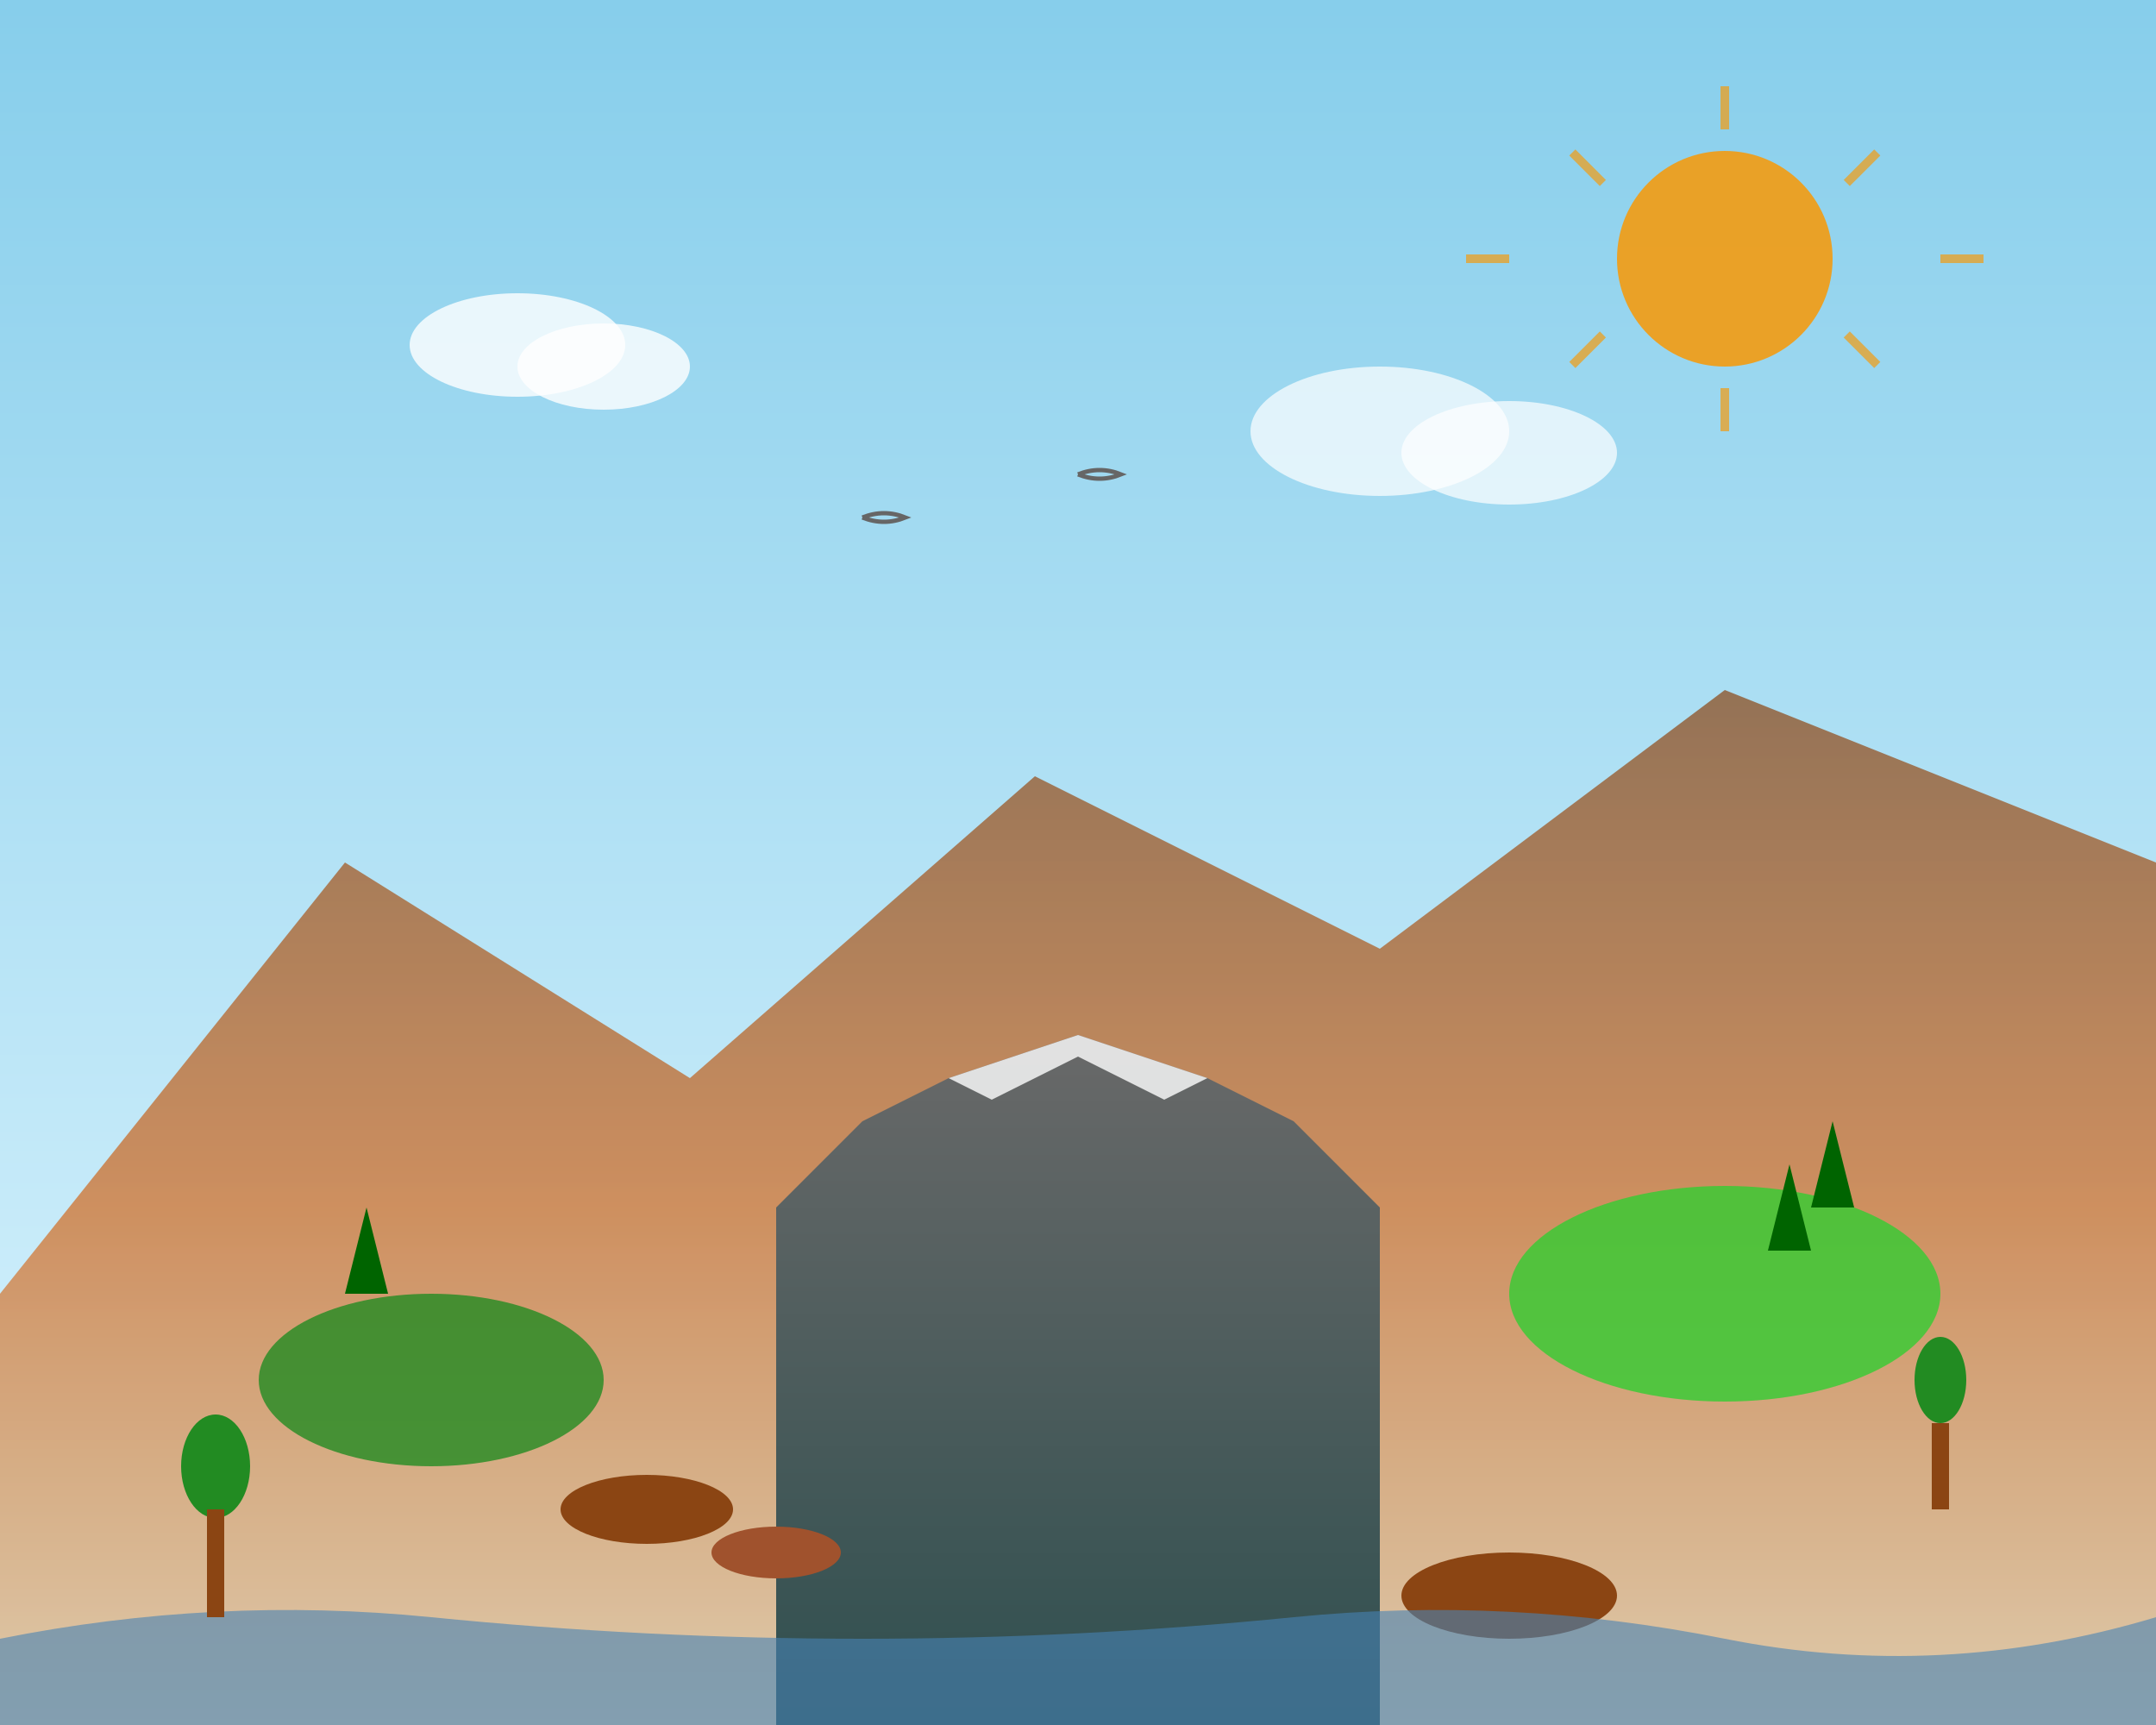 <svg width="500" height="400" viewBox="0 0 500 400" fill="none" xmlns="http://www.w3.org/2000/svg">
  <rect x="0" y="0" width="500" height="400" fill="#333333" stroke="none"/>
  <defs>
    <linearGradient id="skyGradient" x1="0%" y1="0%" x2="0%" y2="100%">
      <stop offset="0%" style="stop-color:#87ceeb;stop-opacity:1" />
      <stop offset="100%" style="stop-color:#e0f6ff;stop-opacity:1" />
    </linearGradient>
    <linearGradient id="mountainGradient" x1="0%" y1="0%" x2="0%" y2="100%">
      <stop offset="0%" style="stop-color:#8b4513;stop-opacity:1" />
      <stop offset="50%" style="stop-color:#d2691e;stop-opacity:1" />
      <stop offset="100%" style="stop-color:#deb887;stop-opacity:1" />
    </linearGradient>
    <linearGradient id="teideGradient" x1="0%" y1="0%" x2="0%" y2="100%">
      <stop offset="0%" style="stop-color:#696969;stop-opacity:1" />
      <stop offset="100%" style="stop-color:#2f4f4f;stop-opacity:1" />
    </linearGradient>
  </defs>
  
  <!-- Sky background -->
  <rect width="500" height="400" fill="url(#skyGradient)"/>
  
  <!-- Sun -->
  <circle cx="400" cy="60" r="25" fill="#f39c12" opacity="0.9"/>
  <path d="M400 20 L400 30 M435.36 35.36 L428.28 42.44 M460 60 L450 60 M435.36 84.64 L428.28 77.56 M400 100 L400 90 M364.64 84.64 L371.72 77.56 M340 60 L350 60 M364.64 35.36 L371.72 42.44" stroke="#f39c12" stroke-width="2" opacity="0.7"/>
  
  <!-- Background mountains -->
  <path d="M0 300 L80 200 L160 250 L240 180 L320 220 L400 160 L500 200 L500 400 L0 400 Z" fill="url(#mountainGradient)" opacity="0.7"/>
  
  <!-- Teide volcano (main peak) -->
  <path d="M180 400 L180 280 L200 260 L220 250 L250 240 L280 250 L300 260 L320 280 L320 400 Z" fill="url(#teideGradient)"/>
  
  <!-- Snow cap on Teide -->
  <path d="M220 250 L250 240 L280 250 L270 255 L250 245 L230 255 Z" fill="#ffffff" opacity="0.8"/>
  
  <!-- Volcanic rocks -->
  <ellipse cx="150" cy="350" rx="20" ry="8" fill="#8b4513"/>
  <ellipse cx="180" cy="360" rx="15" ry="6" fill="#a0522d"/>
  <ellipse cx="350" cy="370" rx="25" ry="10" fill="#8b4513"/>
  
  <!-- Forest area -->
  <ellipse cx="100" cy="320" rx="40" ry="20" fill="#228b22" opacity="0.8"/>
  <ellipse cx="400" cy="300" rx="50" ry="25" fill="#32cd32" opacity="0.8"/>
  
  <!-- Pine trees -->
  <polygon points="80,300 85,280 90,300" fill="#006400"/>
  <polygon points="420,280 425,260 430,280" fill="#006400"/>
  <polygon points="410,290 415,270 420,290" fill="#006400"/>
  
  <!-- Coastal elements -->
  <path d="M0 380 Q50 370 100 375 T200 380 T300 375 T400 380 T500 375 L500 400 L0 400 Z" fill="#4682b4" opacity="0.6"/>
  
  <!-- Palm trees -->
  <ellipse cx="50" cy="340" rx="8" ry="12" fill="#228b22"/>
  <rect x="48" y="350" width="4" height="25" fill="#8b4513"/>
  <ellipse cx="450" cy="320" rx="6" ry="10" fill="#228b22"/>
  <rect x="448" y="330" width="4" height="20" fill="#8b4513"/>
  
  <!-- Clouds -->
  <ellipse cx="120" cy="80" rx="25" ry="12" fill="#ffffff" opacity="0.8"/>
  <ellipse cx="140" cy="85" rx="20" ry="10" fill="#ffffff" opacity="0.8"/>
  <ellipse cx="320" cy="100" rx="30" ry="15" fill="#ffffff" opacity="0.7"/>
  <ellipse cx="350" cy="105" rx="25" ry="12" fill="#ffffff" opacity="0.7"/>
  
  <!-- Birds -->
  <path d="M200 120 Q205 118 210 120 Q205 122 200 120" stroke="#666666" stroke-width="1" fill="none"/>
  <path d="M250 110 Q255 108 260 110 Q255 112 250 110" stroke="#666666" stroke-width="1" fill="none"/>
</svg>
